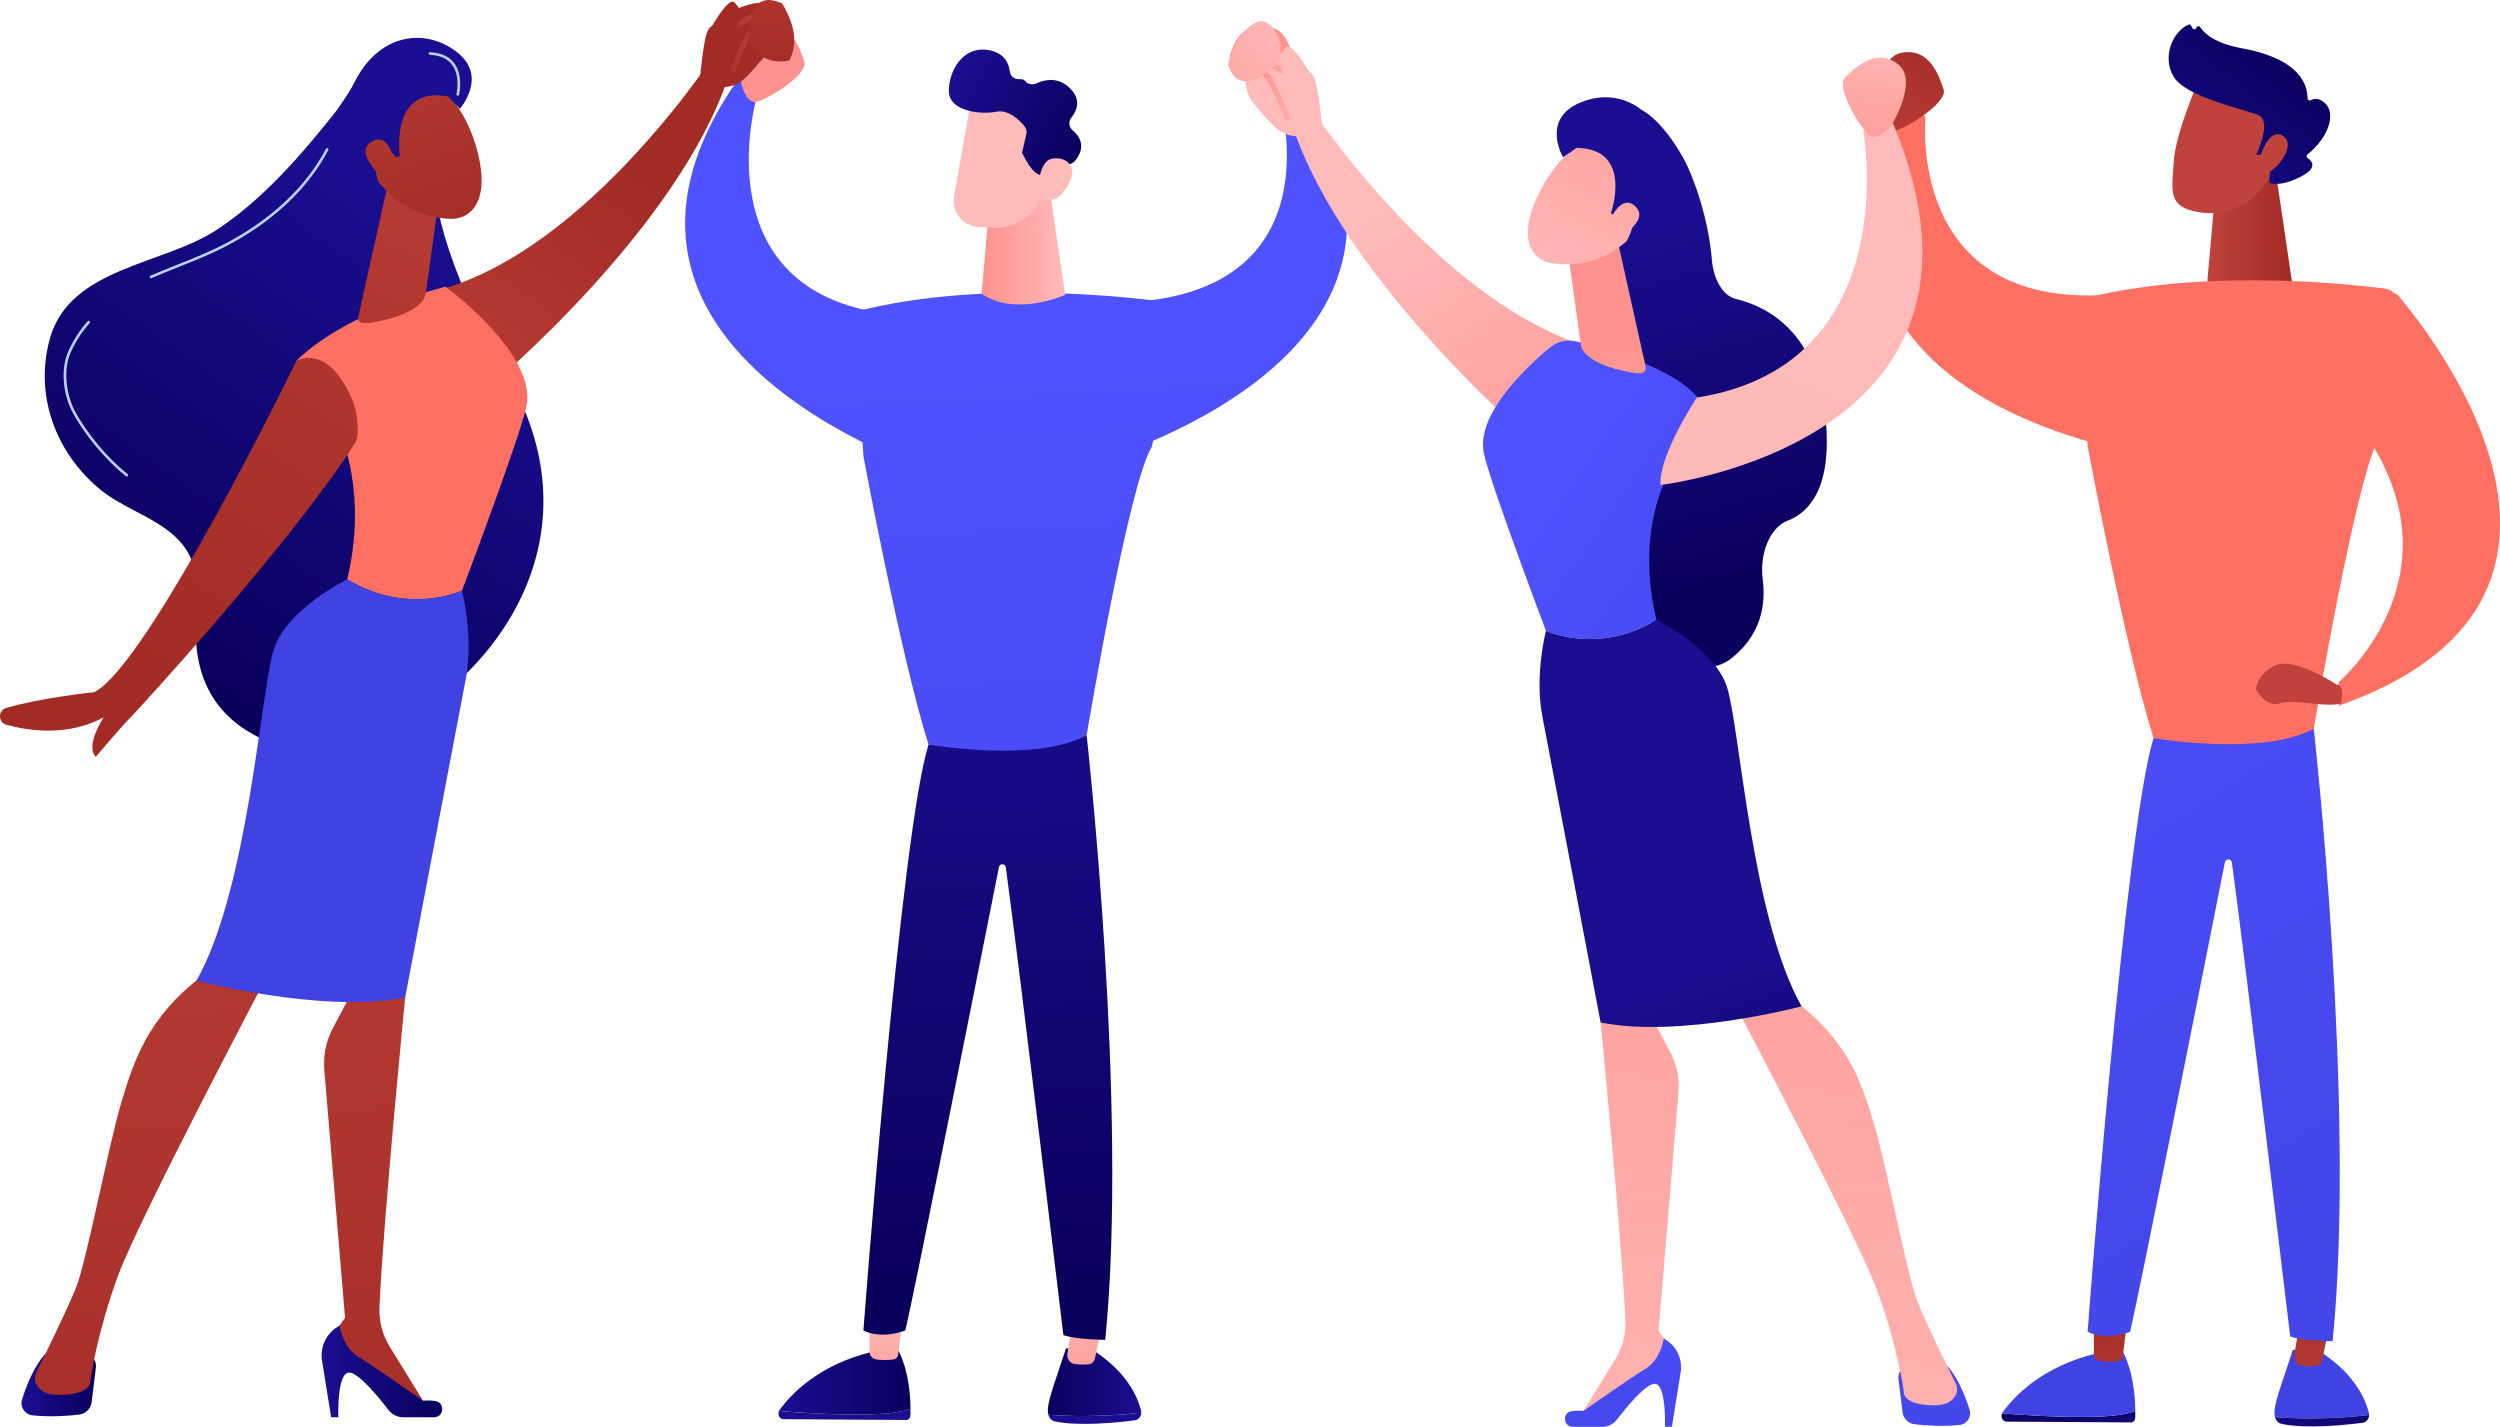 <?xml version="1.0" encoding="UTF-8"?>
<svg id="Layer_2" data-name="Layer 2" xmlns="http://www.w3.org/2000/svg" xmlns:xlink="http://www.w3.org/1999/xlink" viewBox="0 0 2791.93 1593.42">
  <defs>
    <style>
      .cls-1 {
        fill: url(#linear-gradient-38);
      }

      .cls-1, .cls-2, .cls-3, .cls-4, .cls-5, .cls-6, .cls-7, .cls-8, .cls-9, .cls-10, .cls-11, .cls-12, .cls-13, .cls-14, .cls-15, .cls-16, .cls-17, .cls-18, .cls-19, .cls-20, .cls-21, .cls-22, .cls-23, .cls-24, .cls-25, .cls-26, .cls-27, .cls-28, .cls-29, .cls-30, .cls-31, .cls-32, .cls-33, .cls-34, .cls-35, .cls-36, .cls-37, .cls-38, .cls-39, .cls-40, .cls-41, .cls-42, .cls-43, .cls-44, .cls-45, .cls-46, .cls-47, .cls-48, .cls-49, .cls-50, .cls-51, .cls-52, .cls-53, .cls-54, .cls-55, .cls-56, .cls-57, .cls-58, .cls-59, .cls-60, .cls-61, .cls-62, .cls-63, .cls-64, .cls-65, .cls-66, .cls-67, .cls-68 {
        stroke-width: 0px;
      }

      .cls-2 {
        fill: url(#linear-gradient-12);
      }

      .cls-3 {
        fill: url(#linear-gradient-17);
      }

      .cls-4 {
        fill: url(#linear-gradient-19);
      }

      .cls-5 {
        fill: url(#linear-gradient-33);
      }

      .cls-6 {
        fill: url(#linear-gradient);
      }

      .cls-7 {
        fill: url(#linear-gradient-62);
      }

      .cls-8 {
        fill: url(#linear-gradient-67);
      }

      .cls-9 {
        fill: url(#linear-gradient-57);
      }

      .cls-10 {
        fill: url(#linear-gradient-21);
      }

      .cls-11 {
        fill: url(#linear-gradient-6);
      }

      .cls-12 {
        fill: #bdd0fb;
      }

      .cls-13 {
        fill: url(#linear-gradient-42);
      }

      .cls-14 {
        fill: url(#linear-gradient-15);
      }

      .cls-15 {
        fill: url(#linear-gradient-11);
      }

      .cls-16 {
        fill: url(#linear-gradient-5);
      }

      .cls-17 {
        fill: url(#linear-gradient-31);
      }

      .cls-18 {
        fill: url(#linear-gradient-58);
      }

      .cls-19 {
        fill: url(#linear-gradient-63);
      }

      .cls-20 {
        fill: url(#linear-gradient-34);
      }

      .cls-21 {
        fill: url(#linear-gradient-41);
      }

      .cls-22 {
        fill: url(#linear-gradient-40);
      }

      .cls-23 {
        fill: url(#linear-gradient-66);
      }

      .cls-24 {
        fill: url(#linear-gradient-13);
      }

      .cls-25 {
        fill: url(#linear-gradient-23);
      }

      .cls-26 {
        fill: url(#linear-gradient-25);
      }

      .cls-27 {
        fill: url(#linear-gradient-43);
      }

      .cls-28 {
        fill: url(#linear-gradient-16);
      }

      .cls-29 {
        fill: url(#linear-gradient-22);
      }

      .cls-30 {
        fill: url(#linear-gradient-54);
      }

      .cls-31 {
        fill: url(#linear-gradient-55);
      }

      .cls-32 {
        fill: url(#linear-gradient-35);
      }

      .cls-33 {
        fill: url(#linear-gradient-50);
      }

      .cls-34 {
        fill: url(#linear-gradient-32);
      }

      .cls-35 {
        fill: url(#linear-gradient-60);
      }

      .cls-36 {
        fill: url(#linear-gradient-59);
      }

      .cls-37 {
        fill: url(#linear-gradient-20);
      }

      .cls-38 {
        fill: url(#linear-gradient-14);
      }

      .cls-39 {
        fill: url(#linear-gradient-2);
      }

      .cls-40 {
        fill: url(#linear-gradient-52);
      }

      .cls-41 {
        fill: url(#linear-gradient-45);
      }

      .cls-42 {
        fill: url(#linear-gradient-7);
      }

      .cls-43 {
        fill: url(#linear-gradient-39);
      }

      .cls-44 {
        fill: url(#linear-gradient-3);
      }

      .cls-45 {
        fill: url(#linear-gradient-9);
      }

      .cls-46 {
        fill: url(#linear-gradient-27);
      }

      .cls-47 {
        fill: url(#linear-gradient-53);
      }

      .cls-48 {
        fill: url(#linear-gradient-65);
      }

      .cls-49 {
        fill: url(#linear-gradient-36);
      }

      .cls-50 {
        fill: url(#linear-gradient-48);
      }

      .cls-51 {
        fill: url(#linear-gradient-49);
      }

      .cls-52 {
        fill: url(#linear-gradient-8);
      }

      .cls-53 {
        fill: url(#linear-gradient-47);
      }

      .cls-54 {
        fill: url(#linear-gradient-24);
      }

      .cls-55 {
        fill: url(#linear-gradient-26);
      }

      .cls-56 {
        fill: url(#linear-gradient-61);
      }

      .cls-57 {
        fill: url(#linear-gradient-18);
      }

      .cls-58 {
        fill: url(#linear-gradient-51);
      }

      .cls-59 {
        fill: url(#linear-gradient-30);
      }

      .cls-60 {
        fill: url(#linear-gradient-44);
      }

      .cls-61 {
        fill: url(#linear-gradient-29);
      }

      .cls-62 {
        fill: url(#linear-gradient-46);
      }

      .cls-63 {
        fill: url(#linear-gradient-64);
      }

      .cls-64 {
        fill: url(#linear-gradient-28);
      }

      .cls-65 {
        fill: url(#linear-gradient-56);
      }

      .cls-66 {
        fill: url(#linear-gradient-10);
      }

      .cls-67 {
        fill: url(#linear-gradient-4);
      }

      .cls-68 {
        fill: url(#linear-gradient-37);
      }
    </style>
    <linearGradient id="linear-gradient" x1="2363.98" y1="1542.71" x2="2468.29" y2="1542.71" gradientTransform="translate(-1193.78)" gradientUnits="userSpaceOnUse">
      <stop offset="0" stop-color="#09005d"/>
      <stop offset="1" stop-color="#1a0f91"/>
    </linearGradient>
    <linearGradient id="linear-gradient-2" x1="2047.02" y1="2821.43" x2="2223.6" y2="2227.72" xlink:href="#linear-gradient"/>
    <linearGradient id="linear-gradient-3" x1="9623.42" y1="1420.31" x2="9602.6" y2="1602.06" gradientTransform="translate(10827.85) rotate(-180) scale(1 -1)" gradientUnits="userSpaceOnUse">
      <stop offset="0" stop-color="#febbba"/>
      <stop offset="1" stop-color="#ff928e"/>
    </linearGradient>
    <linearGradient id="linear-gradient-4" x1="7913.92" y1="8203" x2="8090.5" y2="7609.28" gradientTransform="translate(10827.85) rotate(-180) scale(1 -1)" xlink:href="#linear-gradient"/>
    <linearGradient id="linear-gradient-5" x1="9811.05" y1="1544.19" x2="9957.85" y2="1544.19" gradientTransform="translate(10827.85) rotate(-180) scale(1 -1)" xlink:href="#linear-gradient"/>
    <linearGradient id="linear-gradient-6" x1="9842.8" y1="1443.56" x2="9823.32" y2="1613.57" xlink:href="#linear-gradient-3"/>
    <linearGradient id="linear-gradient-7" x1="7910.7" y1="1438.12" x2="7934.07" y2="705.88" gradientTransform="translate(9016.01) rotate(-180) scale(1 -1)" xlink:href="#linear-gradient"/>
    <linearGradient id="linear-gradient-8" x1="1821.91" y1="296.58" x2="1914.9" y2="1832.92" gradientTransform="translate(-694.25)" gradientUnits="userSpaceOnUse">
      <stop offset="0" stop-color="#4f52ff"/>
      <stop offset="1" stop-color="#4042e2"/>
    </linearGradient>
    <linearGradient id="linear-gradient-9" x1="7826.43" y1="268.14" x2="7919.82" y2="268.14" gradientTransform="translate(9016.01) rotate(-180) scale(1 -1)" xlink:href="#linear-gradient-3"/>
    <linearGradient id="linear-gradient-10" x1="17163.12" y1="-1515.2" x2="17326.71" y2="-1555.02" gradientTransform="translate(7656.45 2670.95) rotate(-151.13) scale(1 -1)" xlink:href="#linear-gradient-3"/>
    <linearGradient id="linear-gradient-11" x1="6855.93" y1="916.98" x2="7024.44" y2="916.98" gradientTransform="translate(7656.45 2670.95) rotate(-151.13) scale(1 -1)" xlink:href="#linear-gradient"/>
    <linearGradient id="linear-gradient-12" x1="17157.37" y1="-1538.9" x2="17320.97" y2="-1578.72" gradientTransform="translate(7656.45 2670.95) rotate(-151.13) scale(1 -1)" xlink:href="#linear-gradient-3"/>
    <linearGradient id="linear-gradient-13" x1="1600.1" y1="302.94" x2="1695.92" y2="1886.1" xlink:href="#linear-gradient-8"/>
    <linearGradient id="linear-gradient-14" x1="2049.66" y1="282.79" x2="2142.65" y2="1819.13" xlink:href="#linear-gradient-8"/>
    <linearGradient id="linear-gradient-15" x1="1795.03" y1="-662.24" x2="1583.38" y2="-259.09" gradientTransform="matrix(1,0,0,1,0,0)" xlink:href="#linear-gradient-3"/>
    <linearGradient id="linear-gradient-16" x1="1403.05" y1="-464.33" x2="1190.02" y2="-101.6" gradientTransform="translate(-229.15)" xlink:href="#linear-gradient-3"/>
    <linearGradient id="linear-gradient-17" x1="11728.03" y1="728.72" x2="11388.86" y2="253.88" gradientTransform="translate(11898.83) rotate(-180) scale(1 -1)" xlink:href="#linear-gradient"/>
    <linearGradient id="linear-gradient-18" x1="6739.95" y1="975.07" x2="6921.25" y2="1387.58" gradientTransform="translate(7491.06 624.55) rotate(-167.84) scale(1 -1)" gradientUnits="userSpaceOnUse">
      <stop offset="0" stop-color="#a22b25"/>
      <stop offset="1" stop-color="#c0423c"/>
    </linearGradient>
    <linearGradient id="linear-gradient-19" x1="7551.25" y1="1546.8" x2="7634.47" y2="1546.8" gradientTransform="translate(7658.47) rotate(-180) scale(1 -1)" xlink:href="#linear-gradient"/>
    <linearGradient id="linear-gradient-20" x1="7199.61" y1="1874.97" x2="7319.37" y2="475.3" gradientTransform="translate(7658.47) rotate(-180) scale(1 -1)" xlink:href="#linear-gradient-18"/>
    <linearGradient id="linear-gradient-21" x1="7164.63" y1="1531.61" x2="7299.28" y2="1531.61" gradientTransform="translate(7658.47) rotate(-180) scale(1 -1)" xlink:href="#linear-gradient"/>
    <linearGradient id="linear-gradient-22" x1="7440.51" y1="1895.79" x2="7560.3" y2="495.76" gradientTransform="translate(7658.47) rotate(-180) scale(1 -1)" xlink:href="#linear-gradient-18"/>
    <linearGradient id="linear-gradient-23" x1="10427.18" y1="-7543.07" x2="10244.95" y2="-7090.87" gradientTransform="translate(7658.47) rotate(-180) scale(1 -1)" gradientUnits="userSpaceOnUse">
      <stop offset="0" stop-color="#ff928e"/>
      <stop offset="1" stop-color="#fe7062"/>
    </linearGradient>
    <linearGradient id="linear-gradient-24" x1="1372.32" y1="-209.31" x2="1115.84" y2="80.92" gradientTransform="matrix(1,0,0,1,0,0)" xlink:href="#linear-gradient-8"/>
    <linearGradient id="linear-gradient-25" x1="300.51" y1="629.81" x2="538.42" y2="73.02" gradientTransform="matrix(1,0,0,1,0,0)" xlink:href="#linear-gradient-18"/>
    <linearGradient id="linear-gradient-26" x1="6918.51" y1="1077.77" x2="7114.79" y2="728.44" gradientTransform="translate(7507.83 584.2) rotate(-168.8) scale(1 -1)" xlink:href="#linear-gradient-18"/>
    <linearGradient id="linear-gradient-27" x1="17728.65" y1="15901.25" x2="17389.48" y2="15426.41" gradientTransform="translate(7507.83 584.2) rotate(-168.8) scale(1 -1)" xlink:href="#linear-gradient"/>
    <linearGradient id="linear-gradient-28" x1="6954.78" y1="1105.89" x2="7151.07" y2="756.57" gradientTransform="translate(7507.83 584.2) rotate(-168.8) scale(1 -1)" xlink:href="#linear-gradient-18"/>
    <linearGradient id="linear-gradient-29" x1="6692.51" y1="959.67" x2="6815.44" y2="1239.35" xlink:href="#linear-gradient-18"/>
    <linearGradient id="linear-gradient-30" x1="-675.89" y1="47.93" x2="-628.74" y2="47.93" gradientTransform="translate(1475.77)" xlink:href="#linear-gradient-18"/>
    <linearGradient id="linear-gradient-31" x1="115.21" y1="767.78" x2="692.26" y2="-77.54" gradientTransform="matrix(1,0,0,1,0,0)" xlink:href="#linear-gradient-18"/>
    <linearGradient id="linear-gradient-32" x1="11125.8" y1="94.4" x2="11224.44" y2="230.75" gradientTransform="translate(11898.83) rotate(-180) scale(1 -1)" xlink:href="#linear-gradient-18"/>
    <linearGradient id="linear-gradient-33" x1="6591.85" y1="1899.09" x2="6598.14" y2="1710.41" gradientTransform="translate(-4009.63)" xlink:href="#linear-gradient-8"/>
    <linearGradient id="linear-gradient-34" x1="6816.03" y1="1416.2" x2="6427.28" y2="1721.45" gradientTransform="translate(-4009.63)" xlink:href="#linear-gradient"/>
    <linearGradient id="linear-gradient-35" x1="5437.27" y1="1420.87" x2="5416.17" y2="1605.02" gradientTransform="translate(8012) rotate(-180) scale(1 -1)" xlink:href="#linear-gradient-18"/>
    <linearGradient id="linear-gradient-36" x1="5795.5" y1="1506.79" x2="5419.57" y2="1801.97" gradientTransform="translate(8012) rotate(-180) scale(1 -1)" xlink:href="#linear-gradient"/>
    <linearGradient id="linear-gradient-37" x1="5687.09" y1="2015.76" x2="5693.38" y2="1827.08" gradientTransform="translate(8012) rotate(-180) scale(1 -1)" xlink:href="#linear-gradient-8"/>
    <linearGradient id="linear-gradient-38" x1="5659.55" y1="1444.43" x2="5639.81" y2="1616.7" gradientTransform="translate(8012) rotate(-180) scale(1 -1)" xlink:href="#linear-gradient-18"/>
    <linearGradient id="linear-gradient-39" x1="4949.48" y1="366.84" x2="4068.09" y2="1763.33" gradientTransform="translate(6912.53) rotate(-180) scale(1 -1)" xlink:href="#linear-gradient-8"/>
    <linearGradient id="linear-gradient-40" x1="3640.47" y1="253.47" x2="3735.09" y2="253.47" gradientTransform="translate(6200.17) rotate(-180) scale(1 -1)" xlink:href="#linear-gradient-18"/>
    <linearGradient id="linear-gradient-41" x1="3102.71" y1="-1039.36" x2="2920.47" y2="-587.15" gradientTransform="matrix(1,0,0,1,0,0)" xlink:href="#linear-gradient-23"/>
    <linearGradient id="linear-gradient-42" x1="4215.61" y1="-3179.09" x2="4033.37" y2="-2726.87" gradientTransform="translate(-547.61 448.66) rotate(-9.14)" xlink:href="#linear-gradient-23"/>
    <linearGradient id="linear-gradient-43" x1="5201.33" y1="28.54" x2="5147.31" y2="206.03" gradientTransform="translate(-3045)" xlink:href="#linear-gradient-18"/>
    <linearGradient id="linear-gradient-44" x1="3307.79" y1="-956.71" x2="3125.55" y2="-504.51" gradientTransform="matrix(1,0,0,1,0,0)" xlink:href="#linear-gradient-23"/>
    <linearGradient id="linear-gradient-45" x1="2877.55" y1="123.45" x2="2722.7" y2="448.64" gradientTransform="matrix(1,0,0,1,0,0)" xlink:href="#linear-gradient-18"/>
    <linearGradient id="linear-gradient-46" x1="16037.63" y1="5192.19" x2="16105.12" y2="4931.21" gradientTransform="translate(19827.25) rotate(-180) scale(1 -1)" xlink:href="#linear-gradient-18"/>
    <linearGradient id="linear-gradient-47" x1="17275.74" y1="54.75" x2="17407.3" y2="224.13" gradientTransform="translate(19827.25) rotate(-180) scale(1 -1)" xlink:href="#linear-gradient"/>
    <linearGradient id="linear-gradient-48" x1="15992.27" y1="5180.46" x2="16059.76" y2="4919.48" gradientTransform="translate(19827.25) rotate(-180) scale(1 -1)" xlink:href="#linear-gradient-18"/>
    <linearGradient id="linear-gradient-49" x1="619.72" y1="6831.51" x2="438.94" y2="6978.03" gradientTransform="translate(6142.85 4466.38) rotate(134.77)" xlink:href="#linear-gradient-18"/>
    <linearGradient id="linear-gradient-50" x1="4441.86" y1="539.32" x2="4632.04" y2="972.03" gradientTransform="translate(-2890.33 624.55) rotate(-12.16)" xlink:href="#linear-gradient-3"/>
    <linearGradient id="linear-gradient-51" x1="4392.1" y1="523.17" x2="4521.05" y2="816.55" gradientTransform="translate(-2890.33 624.55) rotate(-12.16)" xlink:href="#linear-gradient-3"/>
    <linearGradient id="linear-gradient-52" x1="1667.53" y1="100.51" x2="1716.99" y2="100.51" gradientTransform="translate(3124.95) rotate(-180) scale(1 -1)" xlink:href="#linear-gradient-3"/>
    <linearGradient id="linear-gradient-53" x1="8783.69" y1="149.26" x2="8887.16" y2="292.29" gradientTransform="translate(-7298.1)" xlink:href="#linear-gradient-3"/>
    <linearGradient id="linear-gradient-54" x1="1951.17" y1="644.42" x2="1836.43" y2="246.21" gradientTransform="matrix(1,0,0,1,0,0)" xlink:href="#linear-gradient"/>
    <linearGradient id="linear-gradient-55" x1="2158.12" y1="1222.35" x2="2161.22" y2="1748.95" gradientTransform="matrix(1,0,0,1,0,0)" xlink:href="#linear-gradient-8"/>
    <linearGradient id="linear-gradient-56" x1="1278.08" y1="1874.82" x2="1393.41" y2="526.98" gradientTransform="translate(503.33)" xlink:href="#linear-gradient-3"/>
    <linearGradient id="linear-gradient-57" x1="1810.85" y1="1318.53" x2="1813.95" y2="1749.1" gradientTransform="matrix(1,0,0,1,0,0)" xlink:href="#linear-gradient-8"/>
    <linearGradient id="linear-gradient-58" x1="1510.06" y1="1894.87" x2="1625.42" y2="546.68" gradientTransform="translate(503.33)" xlink:href="#linear-gradient-3"/>
    <linearGradient id="linear-gradient-59" x1="1716.22" y1="507.51" x2="2159.31" y2="809.62" gradientTransform="matrix(1,0,0,1,0,0)" xlink:href="#linear-gradient-8"/>
    <linearGradient id="linear-gradient-60" x1="1999.33" y1="1355.95" x2="1903.15" y2="1082.62" gradientTransform="matrix(1,0,0,1,0,0)" xlink:href="#linear-gradient"/>
    <linearGradient id="linear-gradient-61" x1="1265.44" y1="546.25" x2="1287.1" y2="387.77" gradientTransform="translate(503.33)" xlink:href="#linear-gradient-3"/>
    <linearGradient id="linear-gradient-62" x1="1210.76" y1="341.92" x2="1399.77" y2="5.55" gradientTransform="translate(503.33)" xlink:href="#linear-gradient-3"/>
    <linearGradient id="linear-gradient-63" x1="1940.05" y1="647.63" x2="1825.31" y2="249.41" gradientTransform="matrix(1,0,0,1,0,0)" xlink:href="#linear-gradient"/>
    <linearGradient id="linear-gradient-64" x1="1240.04" y1="370.49" x2="1429.05" y2="34.11" gradientTransform="translate(503.33)" xlink:href="#linear-gradient-3"/>
    <linearGradient id="linear-gradient-65" x1="3050.18" y1="399.17" x2="2161.26" y2="2637.53" gradientTransform="translate(-1038.79)" xlink:href="#linear-gradient-3"/>
    <linearGradient id="linear-gradient-66" x1="7678.69" y1="609.13" x2="7625.87" y2="782.68" gradientTransform="translate(9210.23 3006.15) rotate(-152.74) scale(1 -1)" xlink:href="#linear-gradient-3"/>
    <linearGradient id="linear-gradient-67" x1="1448.64" y1="19.91" x2="1267.86" y2="166.43" gradientTransform="matrix(1,0,0,1,0,0)" xlink:href="#linear-gradient-3"/>
  </defs>
  <g id="Illustration">
    <g>
      <g>
        <path class="cls-6" d="m1274.51,1577.67c.01-.79-.04-1.58-.24-2.38-11.88-47.09-60.45-71.23-60.45-71.23l-23.36,1.83c-13.43,41.51-22.09,61.77-19.94,73.11.06.32.16.62.24.93,19.27,1.72,58.94,2.85,103.74-2.25Z"/>
        <path class="cls-39" d="m1170.77,1579.92c1.04,3.79,3.84,6.73,7.41,7.49,27.41,5.77,70.98,1.13,89.28-1.27,4.03-.53,6.99-4.26,7.05-8.47-44.81,5.1-84.47,3.98-103.74,2.25Z"/>
        <path class="cls-44" d="m1233.06,1467.7l-10.23,49.24c-.75,3.61-3.52,6.31-6.88,6.63-4.11.39-9.96.61-15.85-.25-5.28-.77-8.95-6.14-8.02-11.89l7.11-43.72h33.86Z"/>
        <path class="cls-67" d="m972.27,1579.51c24.95-.7,37.86-3.64,44.53-6.36.02,2.48,0,5.01-.08,7.62-.09,2.79-2.16,5.03-4.7,5.01l-136.99-.88c-4.37-.03-6.93-5.1-5.03-9.11,17.96,1.48,63.71,4.8,102.28,3.72Z"/>
        <path class="cls-16" d="m869.99,1575.79c.16-.35.31-.7.54-1.03,12.1-16.9,42.91-50.57,103.8-65.17l29.21-.92s13.01,22.61,13.25,64.48c-6.67,2.73-19.58,5.67-44.53,6.36-38.57,1.08-84.32-2.24-102.28-3.72Z"/>
        <path class="cls-11" d="m1008.96,1464.4c-.32,2.18-4.33,35.27-5.88,48.1-.37,3.05-2.58,5.41-5.36,5.74-4.97.59-13.02,1.13-20.06-.31-3.8-.78-6.55-4.43-6.55-8.67v-51.94l37.85,7.08Z"/>
        <path class="cls-42" d="m1213.54,821.11s46.74,415.48,20.77,675.15c0,0-31.16,0-46.74-5.19,0,0-48.57-406.23-64.28-522.47-.59-4.38-6.85-4.58-7.71-.24-19.39,97.8-95.53,481.31-104.59,517.53,0,0-25.97,10.39-46.74,0,0,0,41.55-555.7,72.71-654.38l176.58-10.39Z"/>
        <path class="cls-52" d="m1307.02,338.12s-197.35-31.16-353.16,10.39l10.39,161s41.55,223.32,72.71,322c0,0,119.45,20.77,176.58-10.39,0,0,46.74-280.45,72.71-322,0,0,25.97-109.06,20.77-161Z"/>
        <path class="cls-45" d="m1169.93,196.21l19.66,132.95s-54.93,25.23-93.39-1.08l8.28-93.83,65.45-38.04Z"/>
        <g>
          <path class="cls-66" d="m1085.28,109.64c-.62,1.12-12.47,68.17-19.76,109.67-3.01,17.15,9.59,33.07,26.97,34.1l15.91.94c29.24,1.73,54.99-19.09,59.42-48.04l11.51-75.17s-79.02-48.76-94.05-21.49Z"/>
          <path class="cls-15" d="m1196.49,131.32c6.1-7.59,11.42-19.86-1.57-32.76-13.15-13.06-28.08-9.81-37.55-5.43-4.19,1.94-9.35,1.08-12.34-2.44-1.33-1.57-3.29-2.63-6.21-2.3-5.5.62-10.42-3.02-11.07-8.52-1.12-9.43-6.14-20.53-22.81-23.75-30.57-5.91-45.83,24.69-45.28,46.19.54,21.5,34.06,26.03,53.07,22.46,13.97-2.62,26.04,9.65,31.47,16.35,1.97,2.43,2.71,5.62,2,8.67l-4.83,20.78c3.35,6.46,6.63,13.05,11.34,18.56,3.39,3.97,7.1,6.16,11.03,7.09,5.7-10.61,21.64-12.41,29.05-12.65,2.84-.09,5.48-1.34,7.35-3.48,5.59-6.41,14.34-20.71-2.41-34.76-4.16-3.49-4.64-9.78-1.23-14.01Z"/>
          <path class="cls-2" d="m1158.22,218.45s.66-37.51,15.84-41.04c15.18-3.52,31.56,7.45,18.58,29.91-16.15,27.94-34.42,11.12-34.42,11.12Z"/>
        </g>
        <path class="cls-24" d="m1057.32,532.52s-452.58-134.6-231.16-446.76l18.56,24.47s-63.64,221.4,157.35,241.49c0,0,57.24,147.62,55.25,180.81Z"/>
        <g>
          <path class="cls-38" d="m1218.19,517.45s445.93-121.38,224.51-433.54l-14.98,21.21s66.71,211.43-154.28,231.52c0,0-57.24,147.62-55.25,180.81Z"/>
          <path class="cls-14" d="m1444.2,85.51s3.51-50.42-26.63-55.44c-30.13-5.02-38.66,15.26-43.69,30.33-5.02,15.07,45.2,45.2,55.25,45.2s15.07-20.09,15.07-20.09Z"/>
        </g>
      </g>
      <path class="cls-28" d="m827.93,93.83s-5.02-60.27,25.11-65.29c30.14-5.02,40.18,25.11,45.2,40.18,5.02,15.07-45.2,45.2-55.25,45.2s-15.07-20.09-15.07-20.09Z"/>
      <g>
        <path class="cls-3" d="m408.72,71.67c2.12.61-31.58,50.17-32.72,51.61-38.41,48.67-82.28,99.54-134.5,133.71-59.25,38.77-162.98,41.73-185.5,120.19-18.04,62.86,5.49,127.55,55.22,168.91,25.32,21.06,58.69,30.09,83.17,52.06,34.71,31.14,23.56,67.73,24.25,109.59,1.02,61.52,31,102.8,89.56,123.76,119.45,42.77,403.18-161.39,258.56-411.92-144.62-250.53-58-319.11-58-319.11,0,0-100.02-28.79-100.04-28.8Z"/>
        <path class="cls-57" d="m805.8,49.32s-146.05,231.01-319.72,275.63c0,0,33.84,96.38,59.96,107.41,0,0,213.66-178.28,268.57-350.21l-8.81-32.83Z"/>
        <path class="cls-4" d="m107.12,1526.84l-4.73,38.91c-.9,7.38-6.71,13.22-14.1,14.06-12.47,1.42-32.49,2.89-52.08.82-8.6-.91-14.18-9.62-11.56-17.85,4.77-15.02,13.51-37.57,26.1-50.84h43.17c7.98,0,14.16,6.98,13.2,14.9Z"/>
        <path class="cls-37" d="m445.21,1071.01l7.29,42.86s-24.4,247.14-28.74,345.99c-.68,15.5,3.33,30.81,11.46,44.02l42.43,68.89-107.82-63.62-2.15-13.16,17.65-24.27-23.12-276.85c-1.36-16.26,2-32.57,9.67-46.98l22.3-41.9,51.03-34.98Z"/>
        <path class="cls-10" d="m484.75,1582.75h-34.41c-6.44,0-12.52-2.96-16.44-8.06-10.73-13.94-32.95-41.13-43.58-41.84-14.31-.96-12.48,49.9-12.48,49.9h-8.02l-10.16-63.2c-2.56-15.9,5.35-31.65,19.63-39.1h0s3.27,24.18,21,34.88c17.73,10.7,72.16,49.01,72.16,49.01,0,0,6.67-.95,13.99.37,10.86,1.96,9.34,18.04-1.69,18.04Z"/>
        <path class="cls-29" d="m297.53,1091.36s-142.93,271.13-165.65,333.04c-22.72,61.9-30.68,113.54-30.98,118.44-.48,7.64-9.98,14.97-36.18,14.97-13.52,0-20.14-5.42-23.38-10.67-2.77-4.48-2.91-10.08-.58-14.79,8.27-16.73,34.51-70.21,44.22-94.46,11.6-28.96,36.56-160.19,50.25-205.81,13.69-45.63,29.16-95.12,88.76-140.71,0,0,40.92-40.07,73.55,0Z"/>
        <path class="cls-25" d="m387.83,647.1c36.87-156.23-56.53-244.6-56.53-244.6,58.94-56.57,166.32-82.31,166.32-82.31,0,0,102.47,74.91,90.31,133.55-7.12,34.37-72.02,205.84-72.02,205.84,0,0-60.01,28.4-128.07-12.48Z"/>
        <path class="cls-54" d="m306.08,724.45c15.01-45.2,81.75-77.35,81.75-77.35,68.06,40.88,128.07,12.48,128.07,12.48,0,0,13.46,51.44,4.17,99.25-9.29,47.81-67.57,355.04-67.57,355.04-91.83,18.61-233.05-18.72-233.05-18.72,58.49-103.84,71.63-325.49,86.63-370.7Z"/>
        <path class="cls-26" d="m430.62,216.94l-29.98,134.65c-2.87,11.86,7.94,9.92,19.93,7.66,19.64-3.7,44.95-11.33,53.41-26.61.86-1.55,1.29-3.31,1.53-5.07l12.88-93.37c1.02-7.41-2.98-14.6-9.82-17.63l-24.85-11.02c-9.57-4.24-20.64,1.22-23.11,11.39Z"/>
        <path class="cls-55" d="m488.04,94.19s31.91,21.6,45.63,76.62c13.71,55.01-8.57,74.75-31.42,73.54-22.84-1.21-55.97-8.27-84.66-47.74-28.7-39.47,28.63-128.81,70.45-102.41Z"/>
        <path class="cls-46" d="m446.53,174.42s-11.69-78.83,53.76-66.77l13.23,13.78s32.04-36.08-3.42-63.35c-35.45-27.27-84.65-20.29-111.87,29.36-27.22,49.65-37.1,84.54-14.28,115.39,22.81,30.85,39.97,4.39,39.97,4.39,0,0-10.46-26.7-1.78-38.16,8.68-11.46,19.88,6.66,19.88,6.66l4.5-1.3Z"/>
        <path class="cls-64" d="m442.08,186.8s-5.77-40.56-26.49-28.96c-20.71,11.6,7.46,37.89,18.76,46.83l7.72-17.87Z"/>
        <g>
          <path class="cls-61" d="m803.58,96.88c.42,4.77-16.36,8.06-21.7-12.26,1.47-8.82,4.07-47.44,10.48-53.44,34.1-31.96,62.43-28.08,62.43-28.08,3.17,11.08,7.79,20.87,8.31,33.52.4,9.58-2.95,18.95-8.97,26.22-6.04,7.29-14.17,16.7-21.5,23.85-13.87,13.53-29.05,10.2-29.05,10.2Z"/>
          <path class="cls-59" d="m820.54,81.33l-5.57-2.42c1.55-3.99,15.34-39.2,22.33-46.91,2.54-2.8,3.82-5.26,3.71-7.12-.05-.88-.44-1.76-1.17-2.67l-24.1,13.61-10.77,17.82-5.08-3.42,11.62-19.23,29.18-16.48,1.56,1.34c3.03,2.61,4.59,5.43,4.77,8.63.22,3.78-1.54,7.67-5.37,11.91-5.25,5.8-17.02,34.4-21.11,44.93Z"/>
        </g>
        <path class="cls-17" d="m331.29,402.5s-165.95,340.73-226.05,370.51c0,0-61.02,6.38-98.36,17.67-9.39,2.84-9.08,16.18.39,18.76,26.01,7.09,69.09,13.02,108.58-8.42,0,0-21.21,31.8-8.84,44.18,0,0,28.28-33.57,38.89-44.18,9.34-9.34,179.28-194.61,250.73-306.35,5.77-9.03,1.77-35.86-2.24-45.79-9.23-22.87-29.7-59.38-63.09-46.39Z"/>
        <path class="cls-34" d="m795.09,29.32s19.03-34.08,25.42-26.37c6.39,7.71,8.23,8.38,4.28,20.15-3.95,11.77,3.45,37.33-7.31,45.4-10.76,8.07-19.22,2.69-22.39-39.18Z"/>
        <g>
          <path class="cls-12" d="m141.57,532.15c.43,0,.86-.19,1.15-.55.51-.63.41-1.57-.23-2.07-22.78-18.22-46.61-46.9-59.31-71.35-8.76-16.87-13.08-44.33-4.39-64.16,5.22-11.92,12.39-23.13,21.29-33.3.54-.62.48-1.55-.14-2.08-.61-.53-1.54-.47-2.08.14-9.1,10.4-16.43,21.86-21.77,34.06-8.12,18.55-6.28,45.98,4.48,66.71,12.87,24.78,37.01,53.84,60.08,72.29.27.22.6.32.92.32Z"/>
          <path class="cls-12" d="m168.62,310.7c.2,0,.4-.04.59-.12,9.93-4.33,20.2-8.42,30.14-12.38,17.62-7.01,35.84-14.26,52.96-23.17,36.26-18.87,85.54-52.83,114.36-107.43.38-.73.1-1.61-.62-1.99-.71-.39-1.61-.1-1.99.61-28.47,53.93-77.23,87.52-113.11,106.2-16.99,8.84-35.14,16.07-52.68,23.05-9.96,3.96-20.25,8.06-30.23,12.41-.75.33-1.09,1.2-.76,1.94.24.56.78.89,1.35.89Z"/>
          <path class="cls-12" d="m511.22,106.96c.67,0,1.27-.45,1.43-1.12.21-.86,5.03-21.26-5.41-35.23-5.68-7.59-14.76-11.74-26.98-12.32-.84-.08-1.51.59-1.54,1.41-.04.81.59,1.5,1.4,1.54,11.3.53,19.63,4.28,24.76,11.14,9.62,12.86,4.96,32.56,4.91,32.75-.19.8.29,1.59,1.08,1.79.11.03.23.04.35.04Z"/>
        </g>
      </g>
      <g>
        <path class="cls-5" d="m2645.74,1580.31c.01-.8-.04-1.6-.25-2.41-12.03-47.71-61.25-72.17-61.25-72.17l-23.67,1.86c-13.61,42.05-22.38,62.58-20.2,74.07.06.32.16.63.24.94,19.53,1.75,59.71,2.88,105.11-2.28Z"/>
        <path class="cls-20" d="m2540.63,1582.59c1.05,3.84,3.89,6.82,7.51,7.59,27.78,5.84,71.92,1.14,90.46-1.28,4.09-.53,7.08-4.32,7.15-8.59-45.4,5.17-85.59,4.03-105.11,2.28Z"/>
        <path class="cls-32" d="m2603.75,1468.89l-10.36,49.89c-.76,3.66-3.57,6.39-6.97,6.71-4.16.39-10.09.62-16.06-.26-5.35-.79-9.07-6.22-8.12-12.05l7.2-44.3h34.31Z"/>
        <path class="cls-49" d="m2339.51,1582.18c25.28-.71,38.35-3.68,45.12-6.45.02,2.51,0,5.07-.08,7.72-.09,2.83-2.18,5.09-4.76,5.08l-138.8-.9c-4.43-.03-7.02-5.17-5.1-9.23,18.2,1.5,64.55,4.87,103.63,3.77Z"/>
        <path class="cls-68" d="m2235.88,1578.41c.17-.35.31-.71.55-1.05,12.26-17.13,43.48-51.23,105.17-66.03l29.6-.93s13.18,22.91,13.43,65.33c-6.76,2.76-19.84,5.74-45.12,6.45-39.08,1.09-85.43-2.27-103.63-3.77Z"/>
        <path class="cls-1" d="m2376.69,1465.54c-.33,2.21-4.39,35.74-5.96,48.74-.37,3.09-2.61,5.48-5.43,5.82-5.04.6-13.19,1.15-20.33-.31-3.85-.79-6.64-4.49-6.64-8.79v-52.63l38.35,7.18Z"/>
        <path class="cls-43" d="m2583.97,813.76s47.36,420.97,21.05,684.08c0,0-31.57,0-47.36-5.26,0,0-49.21-411.6-65.13-529.38-.6-4.44-6.94-4.64-7.81-.25-19.64,99.09-96.79,487.67-105.97,524.37,0,0-26.31,10.52-47.36,0,0,0,42.1-563.05,73.67-663.03l178.91-10.52Z"/>
        <path class="cls-22" d="m2539.78,180.6l19.92,134.71s-55.65,25.57-94.62-1.1l8.39-95.07,66.31-38.54Z"/>
        <path class="cls-21" d="m2663.14,322.24c-49.95-6.33-210.73-22.41-342.27,12.67l10.52,163.13s42.1,226.27,73.67,326.25c0,0,121.03,21.05,178.91-10.52,0,0,47.36-284.15,73.67-326.25,0,0,21.56-90.54,21.74-146.74.03-9.4-6.91-17.35-16.24-18.53Z"/>
        <path class="cls-13" d="m2429.36,513.5s-470.73-50.23-297.57-401.94l18.6,19.01s-22,214.21,204.76,198.59c0,0,70.82,150.44,74.21,184.34Z"/>
        <path class="cls-27" d="m2098.55,125.63s-5.14-61.74,25.72-66.88c30.87-5.14,41.16,25.72,46.3,41.16,5.14,15.43-46.3,46.3-56.59,46.3s-15.43-20.58-15.43-20.58Z"/>
        <g>
          <path class="cls-60" d="m2677.94,329.67c41.01,48.46,269.47,340.15-66.16,458.46v-26.37s137.15-116.05,31.65-274.3c0,0,14.47-119.74,25.06-155.84,1.23-4.19,6.63-5.28,9.45-1.95Z"/>
          <path class="cls-41" d="m2609.14,764.39s-47.47-31.65-68.57-21.1c-21.1,10.55-21.1,26.37-21.1,26.37,0,0,10.55,21.1,26.37,15.82,15.82-5.27,52.75,5.28,68.57,0,0,0,5.28-21.1-5.27-21.1Z"/>
        </g>
        <g>
          <path class="cls-62" d="m2454.77,91.12s-25.41,58.38-27.12,89.02c-1.71,30.64-8.31,50.53,27.12,56.7,35.43,6.17,65.28-11.48,81.45-42,0,0,25.34-47.03,19.65-66.3-5.68-19.26-101.1-37.42-101.1-37.42Z"/>
          <path class="cls-53" d="m2524.11,172.89h-4.48s18.46-37.85,2.24-44.51c-16.22-6.65-80.45-19.75-94.31-42.54-13.36-21.97-1.44-50.35,16.38-58.3,1.13-.5,2.46.03,3.03,1.12l1.48,2.79c1.01,1.91,3.84,1.62,4.44-.46h0c.57-1.97,3.23-2.4,4.31-.66,4.24,6.82,15.73,17.9,46.54,23.59,43.72,8.07,72.62,25.76,73.33,55.97.05,1.91,2.09,2.97,3.73,1.97,3.23-1.97,8.39-2.89,15.29,2.91,12,10.09,7.09,36.28-19.22,57.81-1.25,1.02-1.24,2.98.11,3.86,4.77,3.11,11.88,10.49-6.55,20.35-18.85,10.08-30,8.98-34.21,7.9-1.13-.29-1.89-1.32-1.82-2.49l1.65-26.77c.09-1.38-1.01-2.55-2.4-2.55h-9.55Z"/>
          <path class="cls-50" d="m2523.01,178.49s9.7-37.29,26.42-26.84c16.72,10.46-8.68,41.79-22.12,43.18l-4.3-16.34Z"/>
        </g>
      </g>
      <path class="cls-51" d="m873.46,3.77c13.65,22.87,18.22,44.42,8.02,63.8-19.54,3.87-34.91-2.94-46.02-20.69.64-34.93,9.47-55.87,38-43.11Z"/>
      <g>
        <path class="cls-33" d="m1451.21,101.98s153.2,242.32,335.37,289.12c0,0-35.5,101.1-62.9,112.67,0,0-224.12-187-281.72-367.36l9.24-34.43Z"/>
        <g>
          <path class="cls-58" d="m1453.55,151.86c-.44,5,17.16,8.45,22.76-12.86-1.54-9.25-4.27-49.76-10.99-56.06-35.77-33.52-65.49-29.46-65.49-29.46-3.32,11.62-8.17,21.89-8.72,35.16-.42,10.04,3.1,19.88,9.41,27.5,6.34,7.65,14.87,17.52,22.56,25.02,14.55,14.19,30.47,10.7,30.47,10.7Z"/>
          <path class="cls-40" d="m1435.76,135.56l5.84-2.54c-1.62-4.18-16.09-41.12-23.42-49.21-2.66-2.94-4-5.52-3.89-7.47.06-.92.46-1.84,1.23-2.8l25.28,14.28,11.3,18.69,5.33-3.59-12.19-20.17-30.61-17.29-1.63,1.41c-3.17,2.74-4.81,5.7-5.01,9.06-.23,3.96,1.61,8.05,5.63,12.49,5.51,6.08,17.85,36.08,22.14,47.13Z"/>
        </g>
        <path class="cls-47" d="m1462.45,81s-19.96-35.75-26.66-27.67c-6.7,8.09-8.63,8.79-4.49,21.14,4.14,12.35-3.62,39.16,7.67,47.62,11.29,8.47,20.16,2.82,23.48-41.1Z"/>
        <path class="cls-30" d="m1833.33,122.81s21.94,9.68,46.46,53.56c12.11,21.67,28.45,69.42,31.93,113.29,1.8,22.65,12.53,40.79,26.98,44.24,35.98,8.61,91.43,37.79,100.3,135.33,6.77,74.46-17.54,102.69-43.05,112.46-18.74,7.18-31.19,35.63-27.4,65.17,3.63,28.33-1.79,61.09-33.22,86.98-70.44,58.04-140.78-137.5-140.78-137.5l-14.42-341.41,53.19-132.13Z"/>
        <path class="cls-31" d="m2120.12,1539.58l4.56,37.47c.86,7.11,6.46,12.73,13.58,13.54,12.01,1.37,31.29,2.78,50.15.79,8.28-.88,13.65-9.26,11.13-17.19-4.6-14.47-13.01-36.18-25.14-48.96h-41.57c-7.68,0-13.64,6.72-12.71,14.35Z"/>
        <path class="cls-65" d="m1794.55,1100.63l-7.02,41.27s23.5,237.98,27.67,333.18c.65,14.93-3.21,29.67-11.04,42.39l-40.85,66.34,103.83-61.27,2.07-12.67-17-23.37,22.26-266.6c1.31-15.66-1.92-31.37-9.31-45.24l-21.48-40.35-49.14-33.69Z"/>
        <path class="cls-9" d="m1756.48,1593.42h33.13c6.2,0,12.05-2.85,15.83-7.76,10.33-13.42,31.73-39.61,41.96-40.29,13.78-.92,12.01,48.05,12.01,48.05h7.72l9.78-60.85c2.46-15.31-5.15-30.48-18.9-37.66h0s-3.15,23.29-20.22,33.59c-17.07,10.3-69.48,47.19-69.48,47.19,0,0-6.42-.91-13.47.36-10.45,1.89-8.99,17.37,1.63,17.37Z"/>
        <path class="cls-18" d="m1936.77,1120.23s137.64,261.09,159.52,320.7c21.88,59.61,29.54,109.34,29.84,114.05.46,7.36,9.61,14.42,34.84,14.42,13.02,0,19.4-5.22,22.52-10.27,2.66-4.31,2.8-9.7.56-14.24-7.96-16.11-33.23-67.61-42.59-90.96-11.17-27.88-35.2-154.26-48.39-198.19-13.18-43.94-28.08-91.6-85.47-135.5,0,0-39.4-38.59-70.82,0Z"/>
        <path class="cls-36" d="m1849.82,692.42c-35.51-150.45,57.34-223.94,57.34-223.94-3.99-47.92-106.24-77.38-146.75-87.2-10.39-2.52-21.36,0-29.58,6.84-26.5,22.05-82.69,74.7-73.69,118.09,6.86,33.09,69.36,198.22,69.36,198.22,0,0,57.79,27.35,123.33-12.01Z"/>
        <path class="cls-35" d="m1928.54,766.9c-14.45-43.53-78.72-74.48-78.72-74.48-65.54,39.36-123.33,12.01-123.33,12.01,0,0-12.96,49.54-4.02,95.57,8.94,46.04,65.06,341.89,65.06,341.89,88.43,17.92,224.42-18.03,224.42-18.03-56.32-100-68.98-313.44-83.42-356.97Z"/>
        <path class="cls-56" d="m1808.6,278.19l28.87,129.66c2.76,11.42-7.65,9.55-19.19,7.37-18.91-3.56-43.28-10.91-51.43-25.62-.83-1.5-1.24-3.19-1.48-4.89l-12.4-89.91c-.98-7.13,2.87-14.06,9.46-16.98l23.93-10.61c9.21-4.09,19.88,1.17,22.25,10.97Z"/>
        <g>
          <path class="cls-7" d="m1774.73,154.73s-34.19,14.44-57.43,63.84c-23.25,49.4-5.89,72.21,15.92,75.34,21.81,3.13,54.41,2.65,88.91-29.26,34.49-31.91-2.95-127.03-47.39-109.92Z"/>
          <path class="cls-19" d="m1798.94,238.28s25.79-72.28-38.29-73.13l-15.08,10.54s-23.51-40.07,15.08-59.2c38.59-19.13,83.76-3.33,100.18,48.66,16.42,51.99,19.23,86.79-8.1,111.67-27.32,24.88-38.58-3.33-38.58-3.33,0,0,14.88-23.27,8.82-35.71-6.06-12.45-20.03,2.58-20.03,2.58l-4.01-2.07Z"/>
          <path class="cls-63" d="m1795.17,252.29s13.04-37.23,30.44-22.4c17.4,14.83-14.14,34.39-26.49,40.73l-3.95-18.32Z"/>
        </g>
        <path class="cls-48" d="m1854.33,541.6s420.34-47.98,253.35-418.42l-26.87,23.03s47.98,261.03-185.85,297.79c0,0-42.62,64.34-40.63,97.59Z"/>
        <path class="cls-23" d="m2111.64,141.09s32.12-51.36,7.59-69.66c-24.53-18.3-47.3,3.93-58.68,15.04-11.38,11.11,19.51,60.98,28.46,65.59,8.94,4.61,22.63-10.98,22.63-10.98Z"/>
      </g>
      <path class="cls-8" d="m1371.17,72.25c5.65-21.99,15.26-38.61,30.93-47.01,5.2-2.79,11.77-1.86,16,2.25,10.9,10.57,14.42,24.34,10.43,41.38-25.25,24.14-46.34,32.62-57.37,3.37Z"/>
    </g>
  </g>
</svg>